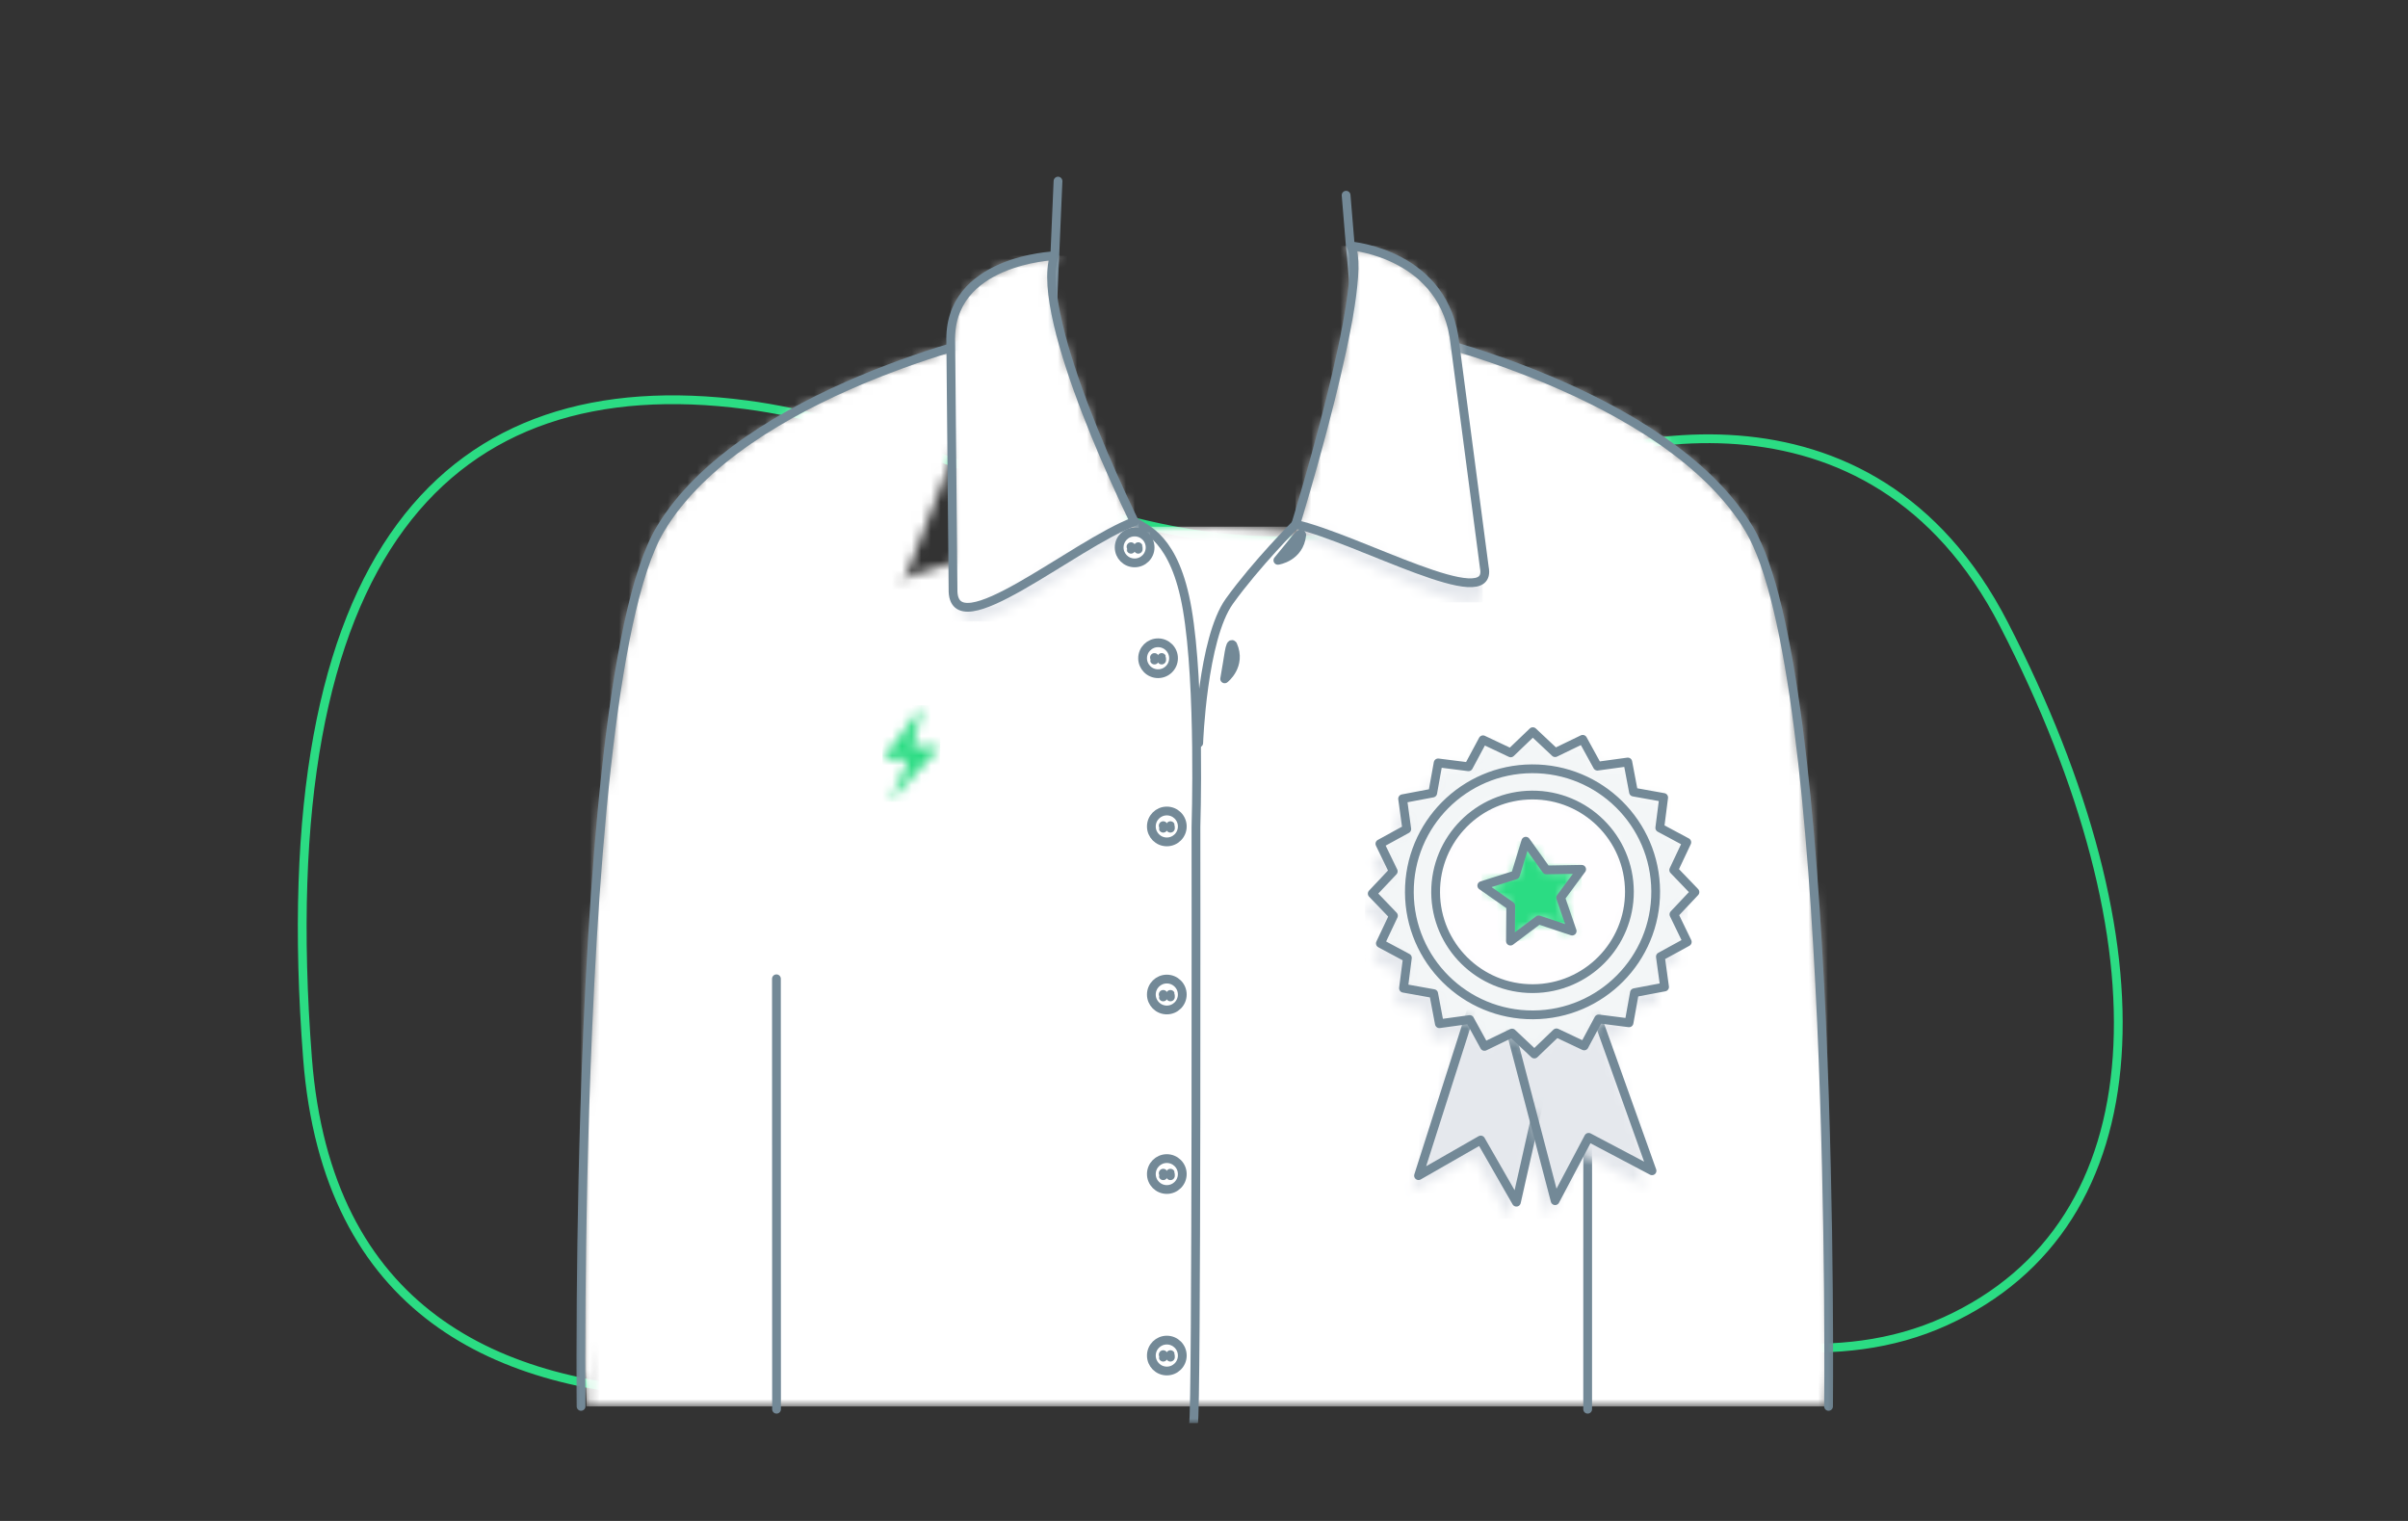<svg width="247" height="156" viewBox="0 0 247 156" fill="none" xmlns="http://www.w3.org/2000/svg">
    <rect x="0" y="0" width="247" height="156" fill="#333333" stroke="none"/>
    <path d="M205.541 64.016C191.941 37.616 164.208 44.349 152.041 51.016C121.541 64.016 100.941 44.716 76.541 41.516C46.041 37.516 27.541 56.516 31.541 108.516C35.541 160.516 101.541 140.516 126.041 132.516C150.541 124.516 177.541 145.516 199.541 135.516C221.541 125.516 222.541 97.016 205.541 64.016Z"
          stroke="#2BDC83" stroke-width="0.9" stroke-linecap="round" stroke-linejoin="round"/>
    <g clip-path="url(#clip0_9653_87984)">
        <mask id="mask0_9653_87984" style="mask-type:luminance" maskUnits="userSpaceOnUse" x="-270" y="-348" width="928"
              height="702">
            <path d="M657.109 -347.387V353.704H-269.146V-347.387H657.109Z" fill="white"/>
        </mask>
        <g mask="url(#mask0_9653_87984)">
            <mask id="mask1_9653_87984" style="mask-type:luminance" maskUnits="userSpaceOnUse" x="58" y="15" width="131"
                  height="131">
                <path d="M188.745 15.667V145.994H58.418V15.667H188.745Z" fill="white"/>
            </mask>
            <g mask="url(#mask1_9653_87984)">
                <mask id="mask2_9653_87984" style="mask-type:luminance" maskUnits="userSpaceOnUse" x="60" y="54"
                      width="128" height="91">
                    <path d="M172.191 66.377C178.221 68.557 181.996 74.567 183.516 84.406C183.537 84.538 183.557 84.669 183.578 84.801L183.64 85.198C184.649 91.558 186.053 98.714 186.886 113.671C187.174 118.843 187.406 129.037 187.582 144.254H60.164C60.754 112.854 62.027 93.389 63.982 85.858C66.915 74.561 63.209 67.907 98.046 57.626C121.271 50.771 145.986 53.688 172.191 66.377Z"
                          fill="white"/>
                </mask>
                <g mask="url(#mask2_9653_87984)">
                    <path d="M60.164 54.02H187.582V144.254H60.164V54.02Z" fill="white"/>
                </g>
                <path d="M108.525 18.574L107.256 48.094L110.469 52.444M135.313 52.444L140.252 44.834C140.252 44.834 139.255 31.704 139.074 30.98C138.892 30.255 138.077 20.023 138.077 20.023"
                      stroke="#738997" stroke-width="0.9" stroke-linecap="round" stroke-linejoin="round"/>
                <mask id="mask3_9653_87984" style="mask-type:luminance" maskUnits="userSpaceOnUse" x="59" y="34"
                      width="129" height="111">
                    <path d="M102.637 34.289L59.6 144.253L59.6 144.228C59.598 144.027 59.585 142.635 59.582 140.33L59.582 138.789C59.584 137.205 59.591 135.319 59.608 133.189C59.636 129.71 59.69 125.581 59.79 121.056C59.841 118.759 59.903 116.359 59.98 113.891C60.686 91.285 62.604 62.91 67.719 54.3C76.158 40.097 102.637 34.289 102.637 34.289ZM144.528 34.289C144.528 34.289 171.007 40.097 179.445 54.3C188.354 69.296 187.564 144.253 187.564 144.253L145.392 54.572L144.528 34.289Z"
                          fill="white"/>
                </mask>
                <g mask="url(#mask3_9653_87984)">
                    <path d="M59.582 34.289H187.582V144.253H59.582V34.289Z" fill="white"/>
                </g>
                <path d="M104.381 56.591L102.637 34.285C102.637 34.285 76.157 40.093 67.719 54.297C62.604 62.906 60.686 91.281 59.98 113.887C59.903 116.355 59.841 118.755 59.79 121.052C59.69 125.577 59.636 129.706 59.608 133.185C59.59 135.457 59.583 137.451 59.582 139.098C59.58 142.351 59.6 144.249 59.6 144.249M187.564 144.249C187.564 144.249 188.354 69.293 179.445 54.297C171.007 40.093 144.527 34.285 144.527 34.285L145.392 54.568"
                      stroke="#738997" stroke-width="0.9" stroke-linecap="round" stroke-linejoin="round"/>
                <path d="M162.854 144.54L162.857 100.391" stroke="#738997" stroke-width="0.9" stroke-linecap="round"
                      stroke-linejoin="round"/>
                <mask id="mask4_9653_87984" style="mask-type:luminance" maskUnits="userSpaceOnUse" x="132" y="25"
                      width="21" height="37">
                    <path d="M137.94 25.229C137.94 25.229 148.314 28.059 148.788 37.446L152.061 60.284C152.534 63.461 147.011 60.996 141.339 58.39L140.291 57.908C140.204 57.868 140.117 57.828 140.03 57.788L139.508 57.55C137.08 56.442 134.741 55.417 132.958 54.916C132.958 54.916 149.558 33.798 137.94 25.229Z"
                          fill="white"/>
                </mask>
                <g mask="url(#mask4_9653_87984)">
                    <path d="M132.958 25.229H152.089V61.784H132.958V25.229Z" fill="#E5E8ED"/>
                </g>
                <path d="M122.42 146.007C122.75 145.185 122.675 84.837 122.675 84.837C122.675 84.837 123.136 70.397 121.778 62.476C120.516 55.115 117.474 54.264 116.351 53.498"
                      stroke="#738997" stroke-width="0.9" stroke-linecap="round" stroke-linejoin="round"/>
                <mask id="mask5_9653_87984" style="mask-type:luminance" maskUnits="userSpaceOnUse" x="97" y="26"
                      width="20" height="38">
                    <path d="M108.54 26.234C98.414 35.904 115.716 53.563 116.763 54.613L116.807 54.657L116.812 54.663C114.742 55.539 111.955 57.286 109.183 59.015L108.694 59.319C103.484 62.564 98.477 65.563 98.542 62.401L97.496 39.383C96.799 30.293 107.846 26.466 108.509 26.245L108.537 26.235L108.54 26.234Z"
                          fill="white"/>
                </mask>
                <g mask="url(#mask5_9653_87984)">
                    <path d="M97.465 26.234H116.812V63.743H97.465V26.234Z" fill="#E5E8ED"/>
                </g>
                <mask id="mask6_9653_87984" style="mask-type:luminance" maskUnits="userSpaceOnUse" x="97" y="26"
                      width="20" height="37">
                    <path d="M108.16 26.236C106.008 32.72 116.351 53.501 116.351 53.501C114.182 54.309 111.236 56.151 108.329 57.942L107.831 58.248C102.612 61.454 97.669 64.291 97.757 60.427L97.526 35.157C97.197 26.818 107.725 26.256 108.147 26.237L108.16 26.236Z"
                          fill="white"/>
                </mask>
                <g mask="url(#mask6_9653_87984)">
                    <path d="M97.518 26.236H116.351V62.294H97.518V26.236Z" fill="white"/>
                </g>
                <path d="M97.525 35.154L97.757 60.424C97.617 66.558 110.153 55.806 116.351 53.498C116.351 53.498 106.007 32.717 108.159 26.233C108.159 26.233 97.19 26.645 97.525 35.154Z"
                      stroke="#738997" stroke-width="0.9" stroke-linecap="round" stroke-linejoin="round"/>
                <mask id="mask7_9653_87984" style="mask-type:luminance" maskUnits="userSpaceOnUse" x="114" y="54"
                      width="4" height="4">
                    <path d="M116.385 54.568C117.262 54.568 117.972 55.277 117.972 56.153C117.972 57.028 117.262 57.737 116.385 57.737C115.509 57.737 114.799 57.028 114.799 56.153C114.799 55.277 115.509 54.568 116.385 54.568Z"
                          fill="white"/>
                </mask>
                <g mask="url(#mask7_9653_87984)">
                    <path d="M114.799 54.568H117.972V57.737H114.799V54.568Z" fill="white"/>
                </g>
                <path d="M116.385 57.734C117.261 57.734 117.972 57.025 117.972 56.15C117.972 55.275 117.261 54.565 116.385 54.565C115.509 54.565 114.799 55.275 114.799 56.15C114.799 57.025 115.509 57.734 116.385 57.734Z"
                      stroke="#738997" stroke-width="0.9" stroke-linecap="round" stroke-linejoin="round"/>
                <mask id="mask8_9653_87984" style="mask-type:luminance" maskUnits="userSpaceOnUse" x="132" y="25"
                      width="21" height="35">
                    <path d="M149.253 35.36L152.254 58.205C152.862 61.258 147.586 59.293 141.986 57.052L141.452 56.838C141.184 56.73 140.916 56.623 140.649 56.516L140.115 56.301C137.446 55.233 134.845 54.221 132.91 53.778C132.91 53.778 140.529 29.086 138.575 25.229C138.575 25.229 148.32 26.007 149.253 35.36Z"
                          fill="white"/>
                </mask>
                <g mask="url(#mask8_9653_87984)">
                    <path d="M132.91 25.229H152.302V59.773H132.91V25.229Z" fill="white"/>
                </g>
                <path d="M138.575 25.229C138.575 25.229 148.32 26.008 149.253 35.36L152.254 58.205C153.22 63.052 139.358 55.254 132.91 53.779C132.91 53.779 140.529 29.087 138.575 25.229Z"
                      stroke="#738997" stroke-width="0.9" stroke-linecap="round" stroke-linejoin="round"/>
                <path d="M132.911 53.776C132.911 53.776 128.856 57.831 126.1 61.673C123.344 65.514 122.959 76.208 122.959 76.208"
                      stroke="#738997" stroke-width="0.9" stroke-linecap="round" stroke-linejoin="round"/>
                <mask id="mask9_9653_87984" style="mask-type:luminance" maskUnits="userSpaceOnUse" x="117" y="65"
                      width="4" height="5">
                    <path d="M118.789 65.926C119.665 65.926 120.375 66.635 120.375 67.511C120.375 68.386 119.665 69.095 118.789 69.095C117.912 69.095 117.202 68.386 117.202 67.511C117.202 66.635 117.912 65.926 118.789 65.926Z"
                          fill="white"/>
                </mask>
                <g mask="url(#mask9_9653_87984)">
                    <path d="M117.202 65.926H120.375V69.095H117.202V65.926Z" fill="white"/>
                </g>
                <path d="M118.789 69.099C119.665 69.099 120.375 68.389 120.375 67.514C120.375 66.639 119.665 65.929 118.789 65.929C117.913 65.929 117.202 66.639 117.202 67.514C117.202 68.389 117.913 69.099 118.789 69.099Z"
                      stroke="#738997" stroke-width="0.9" stroke-linecap="round" stroke-linejoin="round"/>
                <mask id="mask10_9653_87984" style="mask-type:luminance" maskUnits="userSpaceOnUse" x="118" y="83"
                      width="4" height="4">
                    <path d="M119.686 83.181C120.562 83.181 121.273 83.89 121.273 84.765C121.273 85.641 120.562 86.35 119.686 86.35C118.81 86.35 118.1 85.641 118.1 84.765C118.1 83.89 118.81 83.181 119.686 83.181Z"
                          fill="white"/>
                </mask>
                <g mask="url(#mask10_9653_87984)">
                    <path d="M118.1 83.181H121.273V86.35H118.1V83.181Z" fill="white"/>
                </g>
                <path d="M119.686 86.351C120.562 86.351 121.273 85.642 121.273 84.766C121.273 83.891 120.562 83.182 119.686 83.182C118.81 83.182 118.1 83.891 118.1 84.766C118.1 85.642 118.81 86.351 119.686 86.351Z"
                      stroke="#738997" stroke-width="0.9" stroke-linecap="round" stroke-linejoin="round"/>
                <mask id="mask11_9653_87984" style="mask-type:luminance" maskUnits="userSpaceOnUse" x="118" y="100"
                      width="4" height="4">
                    <path d="M119.686 100.417C120.562 100.417 121.273 101.126 121.273 102.001C121.273 102.877 120.562 103.586 119.686 103.586C118.81 103.586 118.1 102.877 118.1 102.001C118.1 101.126 118.81 100.417 119.686 100.417Z"
                          fill="white"/>
                </mask>
                <g mask="url(#mask11_9653_87984)">
                    <path d="M118.1 100.417H121.273V103.586H118.1V100.417Z" fill="white"/>
                </g>
                <path d="M119.686 103.59C120.562 103.59 121.272 102.881 121.272 102.006C121.272 101.13 120.562 100.421 119.686 100.421C118.81 100.421 118.1 101.13 118.1 102.006C118.1 102.881 118.81 103.59 119.686 103.59Z"
                      stroke="#738997" stroke-width="0.9" stroke-linecap="round" stroke-linejoin="round"/>
                <mask id="mask12_9653_87984" style="mask-type:luminance" maskUnits="userSpaceOnUse" x="118" y="118"
                      width="4" height="5">
                    <path d="M119.686 118.839C120.562 118.839 121.273 119.549 121.273 120.424C121.273 121.299 120.562 122.009 119.686 122.009C118.81 122.009 118.1 121.299 118.1 120.424C118.1 119.549 118.81 118.839 119.686 118.839Z"
                          fill="white"/>
                </mask>
                <g mask="url(#mask12_9653_87984)">
                    <path d="M118.1 118.839H121.273V122.009H118.1V118.839Z" fill="white"/>
                </g>
                <path d="M119.686 122.004C120.562 122.004 121.272 121.295 121.272 120.419C121.272 119.544 120.562 118.834 119.686 118.834C118.81 118.834 118.1 119.544 118.1 120.419C118.1 121.295 118.81 122.004 119.686 122.004Z"
                      stroke="#738997" stroke-width="0.9" stroke-linecap="round" stroke-linejoin="round"/>
                <mask id="mask13_9653_87984" style="mask-type:luminance" maskUnits="userSpaceOnUse" x="118" y="137"
                      width="4" height="4">
                    <path d="M119.686 137.45C120.562 137.45 121.273 138.16 121.273 139.035C121.273 139.91 120.562 140.62 119.686 140.62C118.81 140.62 118.1 139.91 118.1 139.035C118.1 138.16 118.81 137.45 119.686 137.45Z"
                          fill="white"/>
                </mask>
                <g mask="url(#mask13_9653_87984)">
                    <path d="M118.1 137.45H121.273V140.62H118.1V137.45Z" fill="white"/>
                </g>
                <path d="M119.687 140.62C120.563 140.62 121.273 139.911 121.273 139.035C121.273 138.16 120.563 137.451 119.687 137.451C118.81 137.451 118.1 138.16 118.1 139.035C118.1 139.911 118.81 140.62 119.687 140.62Z"
                      stroke="#738997" stroke-width="0.9" stroke-linecap="round" stroke-linejoin="round"/>
                <path d="M116.754 56.073C116.762 56.091 116.754 56.334 116.754 56.334" stroke="#738997"
                      stroke-width="0.9" stroke-linecap="round" stroke-linejoin="round"/>
                <path d="M116.013 56.074C116.022 56.092 116.013 56.334 116.013 56.334" stroke="#738997"
                      stroke-width="0.9" stroke-linecap="round" stroke-linejoin="round"/>
                <path d="M126.452 66.156C126.132 65.772 126.036 67.404 125.619 69.629C125.619 69.629 127.381 68.269 126.452 66.156Z"
                      stroke="#738997" stroke-width="0.9" stroke-linecap="round" stroke-linejoin="round"/>
                <path d="M133.525 54.867C133.437 54.375 132.544 55.745 131.078 57.472C131.078 57.472 133.283 57.162 133.525 54.867Z"
                      stroke="#738997" stroke-width="0.9" stroke-linecap="round" stroke-linejoin="round"/>
                <mask id="mask14_9653_87984" style="mask-type:luminance" maskUnits="userSpaceOnUse" x="140" y="76"
                      width="34" height="49">
                    <path d="M156.494 76.72L158.782 78.872L161.612 77.505L163.122 80.258L166.236 79.832L166.822 82.916L169.915 83.472L169.517 86.586L172.288 88.069L170.946 90.909L173.122 93.174L170.968 95.461L172.336 98.287L169.58 99.796L170.008 102.907L166.919 103.492L166.364 106.582L163.246 106.185L163.191 106.286L168.721 121.757L162.217 118.326L158.782 124.822L156.666 116.744L154.809 124.978L151.153 118.603L144.771 122.255L149.873 106.268L146.908 106.675L146.323 103.59L143.229 103.034L143.627 99.92L140.857 98.437L142.198 95.597L140.022 93.332L142.177 91.046L140.808 88.219L143.564 86.71L143.137 83.599L146.225 83.014L146.781 79.924L149.899 80.321L151.383 77.554L154.226 78.894L156.494 76.72Z"
                          fill="white"/>
                </mask>
                <g mask="url(#mask14_9653_87984)">
                    <path d="M139.944 76.799L173.044 76.641L173.273 124.89L140.173 125.048L139.944 76.799Z"
                          fill="#E5E8ED"/>
                </g>
                <mask id="mask15_9653_87984" style="mask-type:luminance" maskUnits="userSpaceOnUse" x="145" y="96"
                      width="17" height="28">
                    <path d="M153.181 96.535L161.099 98.683L155.544 123.304L151.888 116.928L145.506 120.581L153.181 96.535Z"
                          fill="white"/>
                </mask>
                <g mask="url(#mask15_9653_87984)">
                    <path d="M145.392 96.572L161.088 96.497L161.216 123.277L145.52 123.351L145.392 96.572Z"
                          fill="#E5E8ED"/>
                </g>
                <path d="M161.098 98.683L155.544 123.305L151.888 116.929L145.506 120.582L153.18 96.536L161.098 98.683Z"
                      stroke="#738997" stroke-width="0.9" stroke-linecap="round" stroke-linejoin="round"/>
                <mask id="mask16_9653_87984" style="mask-type:luminance" maskUnits="userSpaceOnUse" x="153" y="96"
                      width="17" height="28">
                    <path d="M160.961 96.318L169.456 120.087L162.953 116.656L159.517 123.152L153.121 98.736L160.961 96.318Z"
                          fill="white"/>
                </mask>
                <g mask="url(#mask16_9653_87984)">
                    <path d="M153.11 96.356L169.343 96.278L169.47 123.105L153.238 123.182L153.11 96.356Z"
                          fill="#E5E8ED"/>
                </g>
                <path d="M160.961 96.316L169.456 120.085L162.953 116.653L159.517 123.15L153.121 98.734L160.961 96.316Z"
                      stroke="#738997" stroke-width="0.9" stroke-linecap="round" stroke-linejoin="round"/>
                <mask id="mask17_9653_87984" style="mask-type:luminance" maskUnits="userSpaceOnUse" x="140" y="75"
                      width="34" height="34">
                    <path d="M157.228 75.045L159.517 77.197L162.346 75.83L163.857 78.583L166.971 78.156L167.556 81.241L170.65 81.796L170.252 84.911L173.023 86.394L171.681 89.233L173.857 91.499L171.702 93.785L173.071 96.612L170.315 98.121L170.742 101.232L167.654 101.816L167.098 104.907L163.981 104.509L162.496 107.277L159.654 105.937L157.386 108.11L155.097 105.958L152.268 107.326L150.757 104.572L147.643 104.999L147.058 101.914L143.964 101.359L144.362 98.244L141.591 96.761L142.933 93.922L140.757 91.656L142.912 89.37L141.543 86.544L144.299 85.034L143.872 81.924L146.96 81.339L147.516 78.249L150.633 78.646L152.118 75.878L154.96 77.219L157.228 75.045Z"
                          fill="white"/>
                </mask>
                <g mask="url(#mask17_9653_87984)">
                    <path d="M140.678 75.124L173.778 74.966L173.936 108.032L140.836 108.189L140.678 75.124Z"
                          fill="#F3F6F7"/>
                </g>
                <path d="M167.654 101.816L167.098 104.907L163.981 104.509L162.496 107.277L159.654 105.937L157.386 108.11L155.097 105.958L152.268 107.326L150.757 104.572L147.643 104.999L147.058 101.914L143.964 101.359L144.362 98.244L141.591 96.761L142.933 93.922L140.757 91.656L142.912 89.37L141.543 86.544L144.299 85.034L143.872 81.924L146.96 81.339L147.516 78.249L150.633 78.646L152.118 75.878L154.96 77.219L157.228 75.045L159.517 77.197L162.346 75.83L163.857 78.583L166.971 78.156L167.556 81.241L170.65 81.796L170.252 84.911L173.023 86.394L171.681 89.233L173.857 91.499L171.702 93.785L173.071 96.612L170.315 98.121L170.742 101.232L167.654 101.816Z"
                      stroke="#738997" stroke-width="0.9" stroke-linecap="round" stroke-linejoin="round"/>
                <mask id="mask18_9653_87984" style="mask-type:luminance" maskUnits="userSpaceOnUse" x="144" y="78"
                      width="26" height="27">
                    <path d="M157.139 78.853C164.116 78.819 169.798 84.443 169.832 91.412C169.865 98.382 164.236 104.059 157.259 104.092C150.282 104.125 144.599 98.502 144.566 91.532C144.532 84.563 150.162 78.886 157.139 78.853Z"
                          fill="white"/>
                </mask>
                <g mask="url(#mask18_9653_87984)">
                    <path d="M144.506 78.913L169.772 78.793L169.892 104.032L144.626 104.152L144.506 78.913Z"
                          fill="#F3F6F7"/>
                </g>
                <path d="M157.258 104.092C164.235 104.059 169.864 98.382 169.831 91.412C169.798 84.443 164.115 78.819 157.138 78.853C150.161 78.886 144.532 84.563 144.565 91.532C144.599 98.502 150.281 104.125 157.258 104.092Z"
                      stroke="#738997" stroke-width="0.9" stroke-linecap="round" stroke-linejoin="round"/>
                <mask id="mask19_9653_87984" style="mask-type:luminance" maskUnits="userSpaceOnUse" x="147" y="81"
                      width="21" height="21">
                    <path d="M157.151 81.543C162.64 81.516 167.111 85.941 167.137 91.424C167.163 96.907 162.734 101.374 157.245 101.4C151.756 101.426 147.285 97.002 147.259 91.519C147.233 86.035 151.661 81.569 157.151 81.543Z"
                          fill="white"/>
                </mask>
                <g mask="url(#mask19_9653_87984)">
                    <path d="M147.212 81.59L167.09 81.495L167.184 101.353L147.306 101.447L147.212 81.59Z"
                          fill="#FFFEFF"/>
                </g>
                <path d="M157.245 101.403C162.734 101.377 167.163 96.911 167.137 91.427C167.111 85.944 162.64 81.52 157.151 81.546C151.662 81.572 147.233 86.038 147.259 91.522C147.285 97.005 151.756 101.429 157.245 101.403Z"
                      stroke="#738997" stroke-width="0.9" stroke-linecap="round" stroke-linejoin="round"/>
                <mask id="mask20_9653_87984" style="mask-type:luminance" maskUnits="userSpaceOnUse" x="151" y="86"
                      width="12" height="11">
                    <path d="M156.508 86.284L158.614 89.23L162.237 89.166L160.084 92.078L161.264 95.5L157.827 94.354L154.933 96.533L154.962 92.913L151.993 90.837L155.448 89.746L156.508 86.284Z"
                          fill="white"/>
                </mask>
                <g mask="url(#mask20_9653_87984)">
                    <path d="M151.972 86.306L162.223 86.257L162.272 96.498L152.02 96.547L151.972 86.306Z"
                          fill="#2BDC83"/>
                </g>
                <path d="M161.264 95.497L157.827 94.351L154.933 96.529L154.962 92.91L151.993 90.834L155.448 89.743L156.508 86.281L158.614 89.226L162.237 89.163L160.084 92.074L161.264 95.497Z"
                      stroke="#738997" stroke-width="0.9" stroke-linecap="round" stroke-linejoin="round"/>
                <path d="M79.654 144.54L79.642 100.391" stroke="#738997" stroke-width="0.9" stroke-linecap="round"
                      stroke-linejoin="round"/>
                <path d="M119.158 67.437C119.167 67.455 119.158 67.698 119.158 67.698" stroke="#738997"
                      stroke-width="0.9" stroke-linecap="round" stroke-linejoin="round"/>
                <path d="M118.418 67.438C118.426 67.456 118.418 67.699 118.418 67.699" stroke="#738997"
                      stroke-width="0.9" stroke-linecap="round" stroke-linejoin="round"/>
                <path d="M120.055 84.686C120.064 84.704 120.055 84.947 120.055 84.947" stroke="#738997"
                      stroke-width="0.9" stroke-linecap="round" stroke-linejoin="round"/>
                <path d="M119.315 84.686C119.323 84.703 119.315 84.946 119.315 84.946" stroke="#738997"
                      stroke-width="0.9" stroke-linecap="round" stroke-linejoin="round"/>
                <path d="M120.055 101.992C120.064 102.01 120.055 102.252 120.055 102.252" stroke="#738997"
                      stroke-width="0.9" stroke-linecap="round" stroke-linejoin="round"/>
                <path d="M119.315 101.992C119.323 102.01 119.315 102.253 119.315 102.253" stroke="#738997"
                      stroke-width="0.9" stroke-linecap="round" stroke-linejoin="round"/>
                <path d="M120.055 120.33C120.064 120.348 120.055 120.591 120.055 120.591" stroke="#738997"
                      stroke-width="0.9" stroke-linecap="round" stroke-linejoin="round"/>
                <path d="M119.315 120.33C119.323 120.348 119.315 120.591 119.315 120.591" stroke="#738997"
                      stroke-width="0.9" stroke-linecap="round" stroke-linejoin="round"/>
                <path d="M120.055 138.941C120.064 138.959 120.055 139.202 120.055 139.202" stroke="#738997"
                      stroke-width="0.9" stroke-linecap="round" stroke-linejoin="round"/>
                <path d="M119.315 138.942C119.323 138.96 119.315 139.202 119.315 139.202" stroke="#738997"
                      stroke-width="0.9" stroke-linecap="round" stroke-linejoin="round"/>
                <mask id="mask21_9653_87984" style="mask-type:luminance" maskUnits="userSpaceOnUse" x="90" y="72"
                      width="7" height="11">
                    <path d="M94.683 72.344C94.683 72.344 94.645 72.494 94.57 72.793L94.532 72.942C94.499 73.075 94.46 73.23 94.416 73.407L94.36 73.63C94.183 74.332 93.935 75.32 93.615 76.596H96.445C96.445 76.596 94.717 78.476 91.26 82.235C91.26 82.235 91.921 80.769 93.243 77.837H90.518C90.518 77.837 91.906 76.006 94.683 72.344Z"
                          fill="white"/>
                </mask>
                <g mask="url(#mask21_9653_87984)">
                    <path d="M90.518 72.344H96.445V82.235H90.518V72.344Z" fill="#2BDC83"/>
                </g>
            </g>
        </g>
    </g>
    <defs>
        <clipPath id="clip0_9653_87984">
            <rect width="129.164" height="128" fill="white" transform="translate(59 18)"/>
        </clipPath>
    </defs>
</svg>
